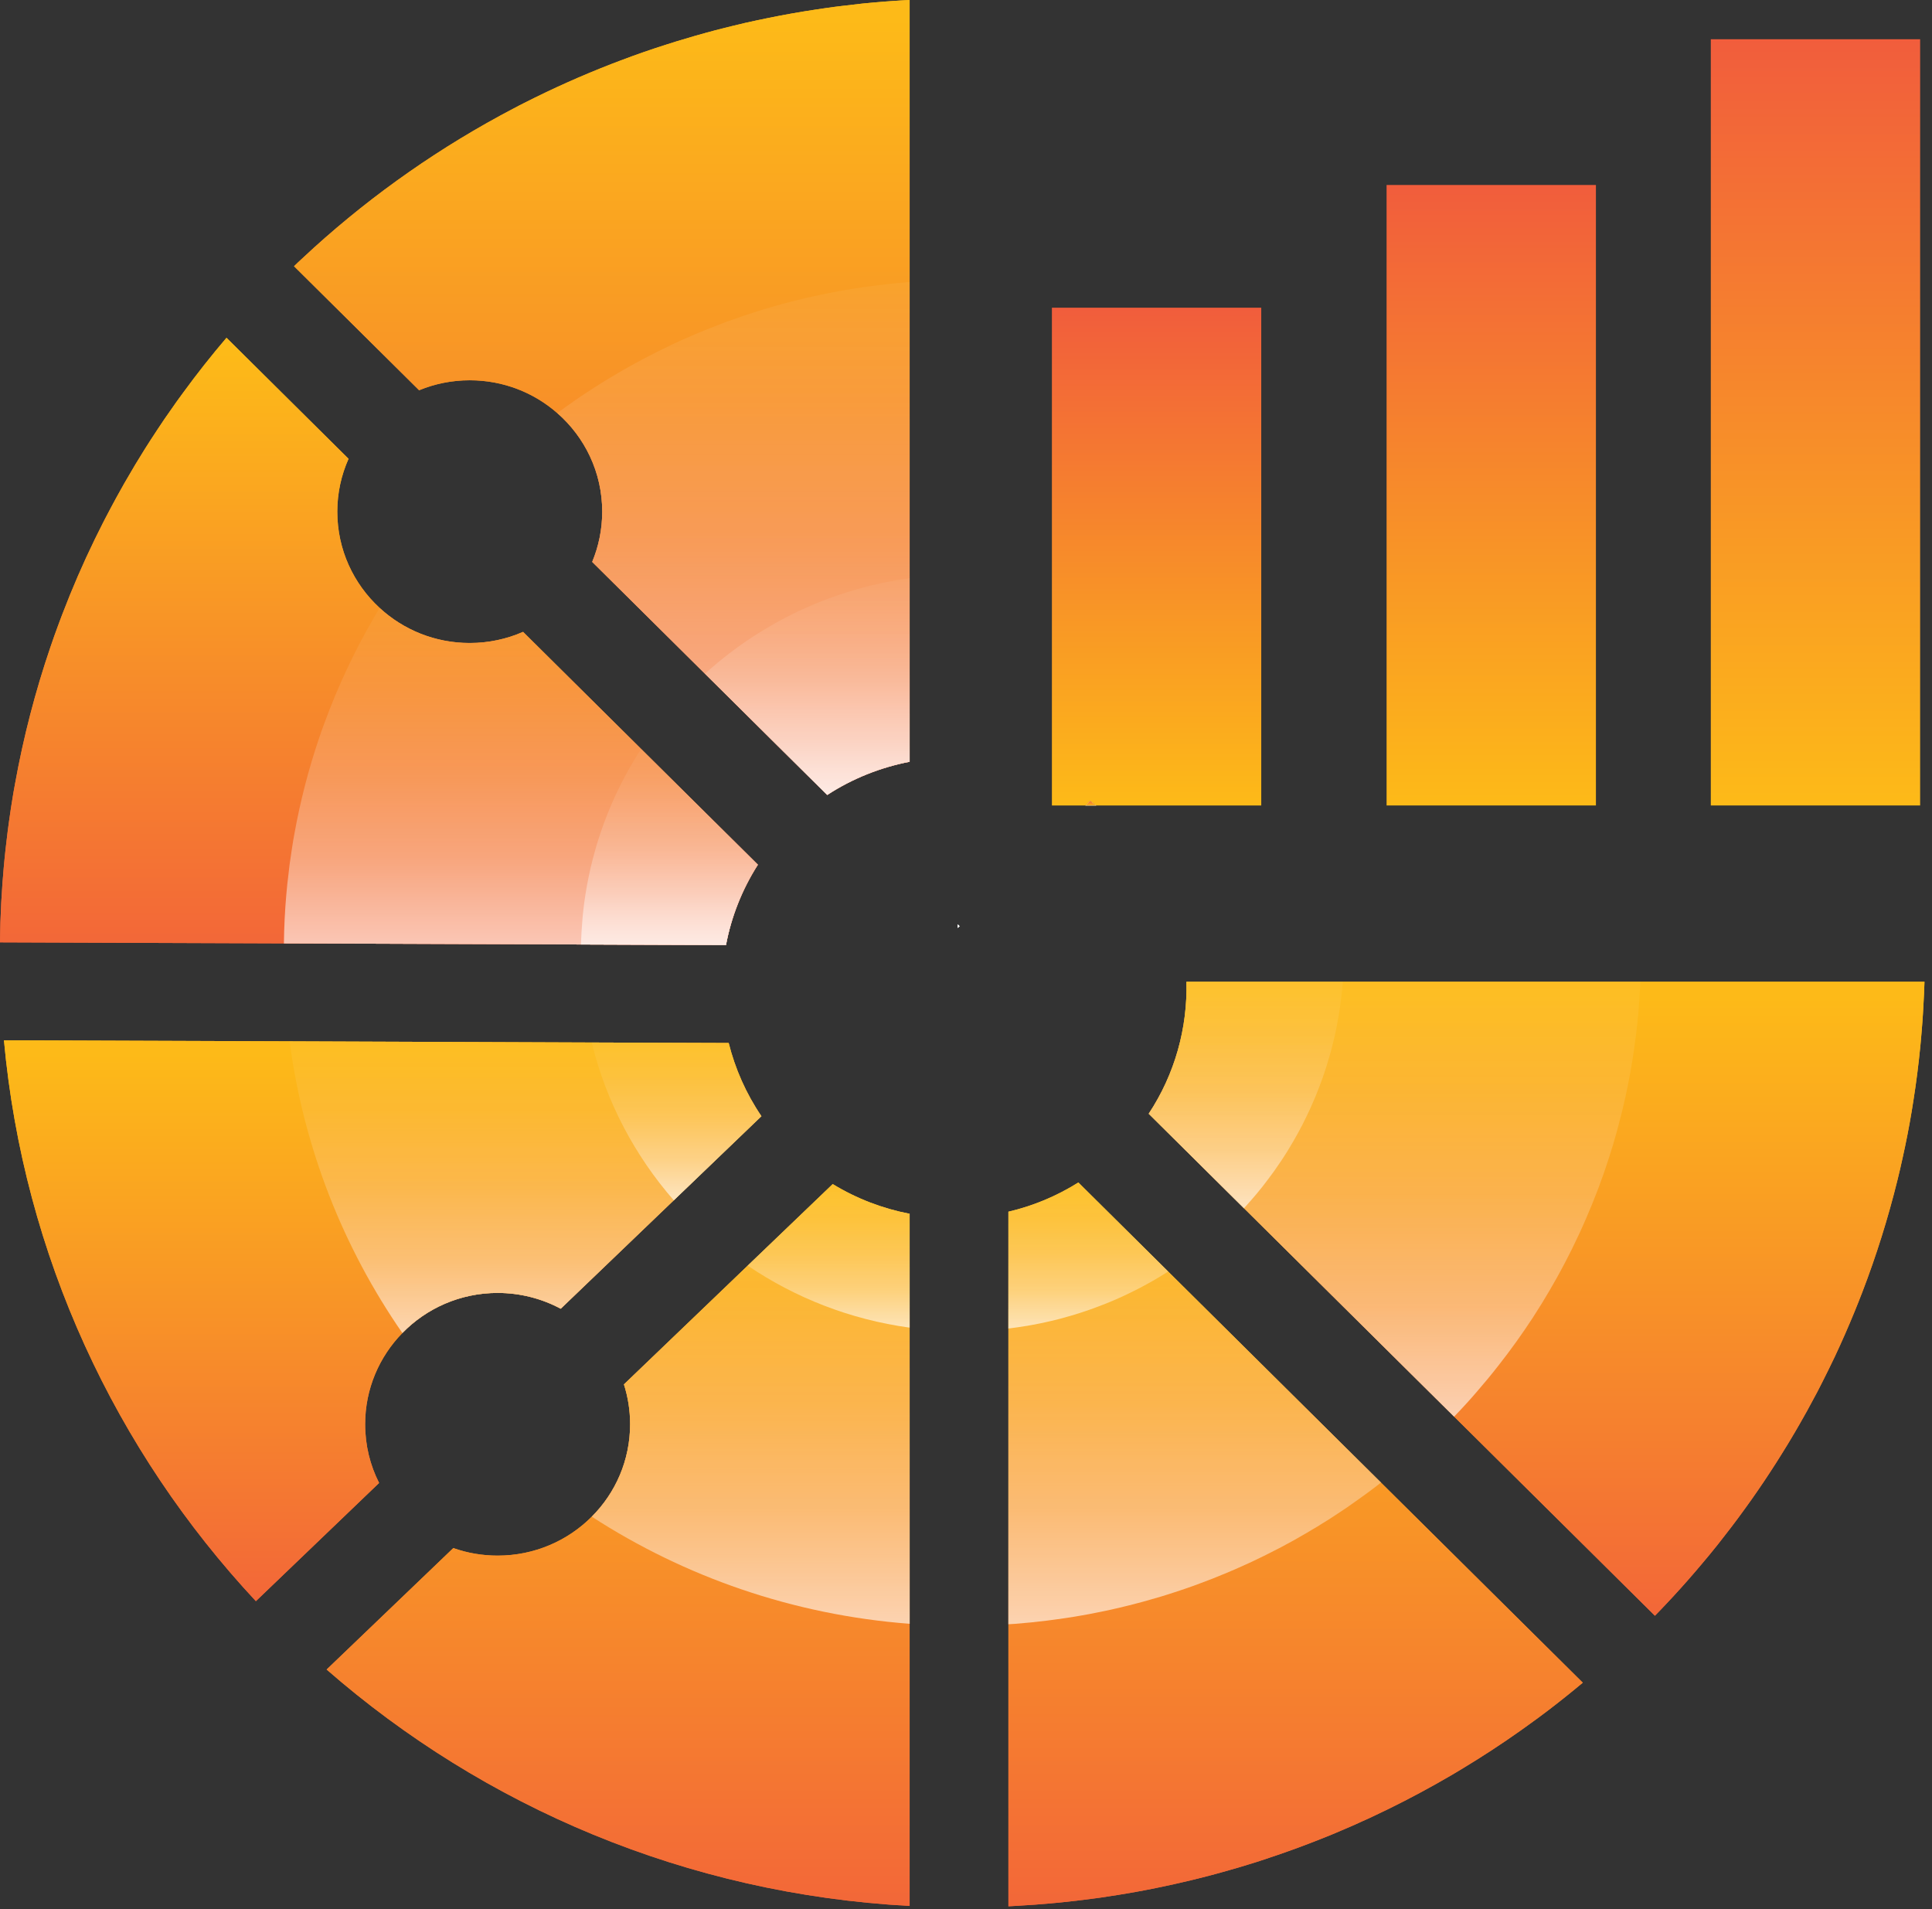 <svg width="84" height="83" viewBox="0 0 84 83" fill="none" xmlns="http://www.w3.org/2000/svg">
<rect x="0" y="0" width="84" height="83" fill="#333333" stroke="none"/>
<g clip-path="url(#clip0_154_24)">
<path d="M39.549 0V33.117C38.293 33.359 37.075 33.838 35.966 34.559L30.652 29.29L25.748 24.428C26.027 23.755 26.183 23.017 26.183 22.243C26.183 20.535 25.426 19.002 24.229 17.958C23.214 17.07 21.883 16.532 20.423 16.532C19.645 16.532 18.901 16.686 18.222 16.966L12.784 11.574C12.846 11.513 12.908 11.451 12.972 11.393C13.19 11.188 13.412 10.983 13.635 10.781C16.255 8.41 19.18 6.363 22.345 4.708C22.492 4.628 22.643 4.551 22.793 4.476C24.03 3.848 25.302 3.279 26.607 2.773C26.73 2.725 26.854 2.677 26.977 2.632C27.635 2.382 28.3 2.15 28.974 1.937C29.116 1.89 29.259 1.844 29.401 1.802C29.677 1.717 29.957 1.634 30.236 1.554C30.399 1.506 30.566 1.461 30.73 1.416C30.947 1.355 31.167 1.299 31.387 1.243C31.554 1.2 31.72 1.158 31.889 1.118C32.225 1.035 32.56 0.958 32.901 0.886C33.07 0.849 33.242 0.814 33.411 0.78C34.093 0.641 34.78 0.519 35.472 0.415C35.639 0.389 35.805 0.365 35.974 0.341C36.186 0.311 36.401 0.282 36.616 0.258C36.911 0.221 37.209 0.186 37.507 0.154C37.824 0.122 38.143 0.096 38.462 0.069C38.572 0.061 38.682 0.053 38.792 0.045C38.913 0.037 39.034 0.029 39.157 0.021C39.289 0.013 39.418 0.005 39.549 0Z" fill="url(#paint0_linear_154_24)"/>
<path d="M32.952 37.593C32.259 38.676 31.795 39.863 31.564 41.085L25.259 41.061L12.344 41.013L0 40.968C0.005 40.385 0.024 39.807 0.054 39.233C0.07 38.937 0.089 38.642 0.11 38.349C0.118 38.264 0.123 38.179 0.132 38.096C0.15 37.859 0.169 37.623 0.193 37.388C0.223 37.088 0.255 36.784 0.293 36.486C0.322 36.236 0.352 35.989 0.387 35.744C0.446 35.318 0.51 34.892 0.582 34.472C0.604 34.341 0.628 34.213 0.652 34.083C1.02 32.039 1.538 30.049 2.196 28.122C2.3 27.813 2.41 27.504 2.523 27.201C2.55 27.126 2.577 27.052 2.606 26.977C2.641 26.882 2.679 26.783 2.716 26.687C3.138 25.583 3.607 24.5 4.123 23.441C4.233 23.217 4.343 22.996 4.455 22.775C4.493 22.695 4.533 22.618 4.576 22.538C4.651 22.392 4.729 22.243 4.81 22.094C4.888 21.945 4.968 21.799 5.049 21.649C5.279 21.229 5.518 20.808 5.765 20.396C5.848 20.252 5.934 20.109 6.023 19.968C6.109 19.826 6.195 19.686 6.283 19.544C6.46 19.262 6.643 18.98 6.828 18.701C6.919 18.562 7.011 18.424 7.105 18.286C7.118 18.267 7.131 18.248 7.142 18.23C7.317 17.974 7.496 17.719 7.676 17.466C7.773 17.333 7.87 17.197 7.969 17.064C8.565 16.247 9.193 15.454 9.848 14.685L15.154 19.946C14.84 20.649 14.665 21.426 14.665 22.243C14.665 23.898 15.374 25.386 16.507 26.429C17.535 27.377 18.912 27.954 20.423 27.954C21.247 27.954 22.033 27.781 22.742 27.47L27.874 32.558L32.952 37.593Z" fill="url(#paint1_linear_154_24)"/>
<path d="M16.483 64.47L11.125 69.609C5.033 63.08 1.028 54.602 0.172 45.226L12.591 45.271L25.727 45.322L31.682 45.343C31.962 46.461 32.434 47.538 33.105 48.526L29.294 52.182L24.379 56.896C23.563 56.459 22.629 56.209 21.636 56.209C20.009 56.209 18.541 56.877 17.495 57.952C16.491 58.979 15.876 60.379 15.876 61.917C15.876 62.836 16.093 63.703 16.483 64.47Z" fill="url(#paint2_linear_154_24)"/>
<path d="M36.205 51.477C37.249 52.113 38.382 52.544 39.549 52.768V82.859C29.854 82.34 21.037 78.548 14.201 72.581L19.709 67.301C20.313 67.514 20.96 67.629 21.636 67.629C23.238 67.629 24.685 66.982 25.729 65.936C26.76 64.906 27.396 63.485 27.396 61.917C27.396 61.313 27.302 60.73 27.127 60.185L32.509 55.022L36.205 51.477Z" fill="url(#paint3_linear_154_24)"/>
<path d="M60.042 64.454L68.816 73.153C68.314 73.574 67.804 73.981 67.283 74.378C67.023 74.575 66.763 74.769 66.497 74.958C66.365 75.056 66.231 75.149 66.097 75.245C65.694 75.53 65.286 75.809 64.873 76.078C64.46 76.35 64.041 76.61 63.62 76.866C63.493 76.943 63.37 77.017 63.244 77.092C63.198 77.119 63.153 77.145 63.11 77.172C62.873 77.308 62.637 77.443 62.398 77.579C61.513 78.074 60.608 78.54 59.685 78.971C59.535 79.043 59.384 79.112 59.231 79.178C59.113 79.234 58.995 79.288 58.874 79.341C58.689 79.421 58.504 79.503 58.319 79.58C58.193 79.636 58.064 79.689 57.935 79.743C57.755 79.817 57.575 79.889 57.393 79.961C57.24 80.022 57.084 80.083 56.928 80.142C56.614 80.264 56.3 80.379 55.986 80.49C55.828 80.546 55.67 80.602 55.511 80.656C55.264 80.741 55.015 80.823 54.765 80.906C54.607 80.956 54.448 81.007 54.287 81.055C54.035 81.135 53.78 81.209 53.525 81.281C53.386 81.323 53.243 81.363 53.101 81.401C52.948 81.443 52.795 81.486 52.642 81.526C52.529 81.555 52.416 81.584 52.301 81.614C52.135 81.656 51.968 81.699 51.799 81.739C51.295 81.861 50.787 81.973 50.277 82.077C50.108 82.111 49.937 82.146 49.765 82.178C49.502 82.228 49.239 82.276 48.976 82.319C48.855 82.34 48.734 82.361 48.613 82.38C48.482 82.401 48.347 82.423 48.216 82.441C48.101 82.46 47.983 82.476 47.864 82.495C47.773 82.508 47.682 82.521 47.591 82.532C47.422 82.556 47.25 82.577 47.078 82.598C46.866 82.625 46.651 82.649 46.437 82.673C46.157 82.705 45.876 82.731 45.594 82.755C45.572 82.755 45.548 82.761 45.527 82.761C45.352 82.777 45.18 82.79 45.006 82.803C44.95 82.808 44.896 82.811 44.84 82.814C44.633 82.83 44.423 82.843 44.212 82.854C44.088 82.862 43.965 82.867 43.844 82.875V52.678C44.907 52.43 45.935 52.004 46.885 51.408L50.79 55.28L60.042 64.454Z" fill="url(#paint4_linear_154_24)"/>
<path d="M83.672 42.682V42.708C83.666 42.873 83.661 43.038 83.653 43.203C83.645 43.379 83.637 43.552 83.626 43.725C83.621 43.847 83.613 43.97 83.605 44.092C83.599 44.201 83.591 44.31 83.583 44.419C83.575 44.534 83.567 44.648 83.556 44.763C83.548 44.891 83.538 45.018 83.524 45.146C83.513 45.26 83.503 45.377 83.492 45.492C83.414 46.277 83.317 47.057 83.194 47.829C83.17 47.996 83.14 48.164 83.114 48.331C83.001 49.005 82.872 49.67 82.724 50.33C82.655 50.655 82.579 50.977 82.499 51.299C82.088 52.965 81.578 54.591 80.972 56.169C80.862 56.456 80.749 56.739 80.633 57.023C80.365 57.678 80.081 58.325 79.783 58.961C79.603 59.339 79.42 59.711 79.233 60.081C79.192 60.161 79.152 60.241 79.112 60.318C79.037 60.467 78.959 60.616 78.878 60.762C78.674 61.151 78.462 61.532 78.245 61.909C78.172 62.035 78.1 62.16 78.027 62.285C77.933 62.444 77.839 62.604 77.743 62.761C77.66 62.899 77.574 63.04 77.485 63.179C77.313 63.458 77.136 63.735 76.956 64.009C76.868 64.145 76.777 64.283 76.685 64.419C76.5 64.693 76.315 64.962 76.127 65.228C76.033 65.361 75.936 65.494 75.84 65.627C75.74 65.766 75.641 65.901 75.542 66.034C75.445 66.162 75.351 66.29 75.255 66.415C75.155 66.545 75.056 66.676 74.954 66.803C74.863 66.923 74.769 67.04 74.678 67.157C74.554 67.309 74.433 67.461 74.313 67.607C74.216 67.722 74.122 67.836 74.028 67.948C73.607 68.451 73.175 68.943 72.732 69.422C72.622 69.542 72.509 69.662 72.396 69.781C72.249 69.936 72.104 70.09 71.953 70.242L63.222 61.585L54.086 52.526L49.944 48.419C51.088 46.687 51.635 44.678 51.584 42.682H83.672Z" fill="url(#paint5_linear_154_24)"/>
<path d="M39.549 12.263V33.117C38.293 33.359 37.074 33.838 35.966 34.559L30.651 29.29L25.748 24.428C26.027 23.755 26.183 23.017 26.183 22.243C26.183 20.534 25.426 19.002 24.229 17.958C24.752 17.57 25.289 17.2 25.839 16.849C26.038 16.721 26.236 16.596 26.44 16.473C26.642 16.351 26.843 16.231 27.047 16.114C27.253 15.994 27.457 15.88 27.667 15.768C27.873 15.654 28.083 15.544 28.295 15.435C28.504 15.326 28.716 15.223 28.931 15.119C29.143 15.015 29.358 14.914 29.575 14.815C29.744 14.738 29.916 14.664 30.088 14.589C30.149 14.562 30.211 14.536 30.273 14.509C30.477 14.424 30.684 14.339 30.89 14.257C31.113 14.169 31.336 14.084 31.559 14.001C32.01 13.836 32.463 13.679 32.922 13.535C33.15 13.463 33.381 13.394 33.615 13.328C33.845 13.261 34.079 13.197 34.312 13.136C34.549 13.075 34.782 13.016 35.018 12.96C35.255 12.905 35.493 12.854 35.732 12.803C35.971 12.753 36.21 12.708 36.452 12.662C36.691 12.617 36.932 12.577 37.176 12.54C37.418 12.5 37.662 12.465 37.906 12.434C38.151 12.402 38.398 12.372 38.644 12.346C38.856 12.322 39.071 12.3 39.286 12.284C39.331 12.279 39.377 12.277 39.423 12.271C39.466 12.268 39.506 12.266 39.549 12.263Z" fill="url(#paint6_linear_154_24)"/>
<path d="M32.952 37.593C32.259 38.676 31.795 39.863 31.564 41.085L25.259 41.061L12.344 41.013C12.352 40.303 12.387 39.595 12.448 38.897C12.462 38.743 12.475 38.591 12.491 38.437C12.499 38.344 12.51 38.253 12.524 38.163C12.564 37.772 12.615 37.38 12.677 36.995C12.682 36.947 12.69 36.901 12.698 36.856C12.728 36.654 12.762 36.452 12.8 36.249C13.058 34.82 13.417 33.431 13.876 32.082C13.951 31.856 14.032 31.632 14.115 31.409C14.69 29.846 15.393 28.345 16.217 26.919C16.313 26.754 16.407 26.591 16.507 26.429C17.535 27.377 18.912 27.954 20.423 27.954C21.247 27.954 22.033 27.781 22.742 27.47L27.873 32.558L32.952 37.593Z" fill="url(#paint7_linear_154_24)"/>
<path d="M24.379 56.895C23.563 56.459 22.629 56.209 21.636 56.209C20.009 56.209 18.541 56.877 17.494 57.952C14.931 54.25 13.208 49.934 12.591 45.271L25.727 45.322L31.682 45.343C31.961 46.461 32.434 47.538 33.105 48.526L29.294 52.182L24.379 56.895Z" fill="url(#paint8_linear_154_24)"/>
<path d="M36.205 51.477C37.249 52.113 38.382 52.544 39.55 52.768V70.593C34.477 70.207 29.761 68.547 25.73 65.936C26.76 64.906 27.396 63.485 27.396 61.917C27.396 61.313 27.302 60.73 27.128 60.185L32.509 55.022L36.205 51.477Z" fill="url(#paint9_linear_154_24)"/>
<path d="M50.79 55.28L60.042 64.454C59.94 64.534 59.838 64.611 59.736 64.691C59.704 64.714 59.669 64.741 59.637 64.765C59.478 64.885 59.32 65.002 59.159 65.114C59.132 65.135 59.105 65.153 59.078 65.172C58.974 65.249 58.866 65.324 58.759 65.398C58.641 65.484 58.52 65.566 58.399 65.646L57.916 65.965C57.776 66.056 57.637 66.144 57.495 66.229C57.425 66.274 57.352 66.319 57.283 66.362C57.186 66.42 57.087 66.481 56.987 66.537C56.88 66.604 56.77 66.668 56.66 66.729C56.536 66.801 56.413 66.873 56.29 66.942C56.236 66.971 56.182 67.001 56.129 67.03C55.992 67.107 55.852 67.181 55.712 67.256C55.613 67.306 55.514 67.36 55.415 67.408C55.323 67.458 55.232 67.504 55.138 67.549C55.012 67.615 54.883 67.676 54.754 67.738C54.682 67.775 54.609 67.809 54.54 67.841C54.4 67.908 54.261 67.975 54.118 68.036C54.03 68.078 53.938 68.118 53.847 68.158C53.734 68.209 53.622 68.259 53.506 68.305C53.396 68.355 53.286 68.4 53.176 68.443C53.087 68.483 52.999 68.517 52.91 68.552C52.782 68.605 52.65 68.659 52.519 68.706C52.406 68.752 52.293 68.794 52.18 68.834C52.062 68.879 51.944 68.922 51.826 68.965C51.77 68.983 51.713 69.004 51.66 69.023C51.466 69.092 51.27 69.156 51.075 69.22C50.892 69.281 50.707 69.34 50.522 69.396C50.363 69.444 50.205 69.491 50.044 69.534C49.985 69.553 49.926 69.571 49.867 69.585C49.727 69.624 49.59 69.664 49.448 69.699C49.33 69.731 49.209 69.763 49.088 69.792C49.021 69.808 48.957 69.827 48.89 69.84C48.729 69.88 48.568 69.92 48.404 69.954C48.299 69.978 48.195 70.002 48.09 70.024C47.964 70.05 47.838 70.077 47.711 70.101C47.491 70.146 47.271 70.189 47.051 70.226C46.812 70.269 46.576 70.308 46.337 70.343C46.184 70.367 46.034 70.388 45.881 70.407C45.758 70.425 45.631 70.442 45.505 70.457C45.046 70.513 44.582 70.561 44.115 70.596C44.024 70.601 43.935 70.609 43.844 70.612V52.678C44.907 52.43 45.935 52.004 46.885 51.408L50.79 55.28Z" fill="url(#paint10_linear_154_24)"/>
<path d="M71.32 42.682C71.304 43.147 71.272 43.61 71.229 44.071C71.223 44.111 71.221 44.148 71.218 44.188C71.199 44.39 71.178 44.59 71.153 44.789C71.153 44.819 71.148 44.851 71.145 44.88C71.116 45.109 71.086 45.335 71.054 45.564C71.022 45.798 70.984 46.035 70.944 46.269C70.907 46.503 70.864 46.737 70.818 46.972C70.772 47.203 70.727 47.432 70.676 47.661C70.676 47.666 70.676 47.669 70.676 47.672C70.622 47.9 70.571 48.129 70.515 48.355C70.458 48.584 70.399 48.813 70.338 49.039C70.281 49.255 70.219 49.471 70.155 49.684C70.147 49.71 70.139 49.737 70.134 49.763C70.069 49.971 70.005 50.178 69.938 50.386C69.865 50.607 69.793 50.828 69.715 51.049C69.637 51.267 69.559 51.483 69.479 51.698C69.479 51.703 69.473 51.709 69.473 51.711C69.39 51.927 69.307 52.14 69.221 52.353C69.146 52.539 69.068 52.725 68.987 52.909C68.945 53.01 68.902 53.111 68.856 53.21C68.802 53.329 68.749 53.449 68.695 53.569C68.657 53.646 68.623 53.723 68.585 53.8C68.518 53.944 68.451 54.085 68.381 54.226C68.37 54.25 68.359 54.272 68.349 54.293C68.252 54.487 68.156 54.679 68.056 54.868C67.935 55.099 67.812 55.328 67.686 55.554C67.589 55.73 67.49 55.903 67.388 56.076C67.272 56.276 67.154 56.472 67.034 56.667C66.905 56.877 66.773 57.082 66.642 57.287C66.18 57.997 65.686 58.687 65.16 59.352C64.846 59.756 64.519 60.15 64.183 60.536C64.033 60.709 63.883 60.88 63.73 61.047C63.574 61.218 63.416 61.385 63.257 61.55C63.246 61.561 63.236 61.574 63.222 61.585L54.086 52.526L49.944 48.419C51.088 46.687 51.635 44.678 51.584 42.682H71.32Z" fill="url(#paint11_linear_154_24)"/>
<path d="M39.549 25.136V33.117C38.293 33.359 37.074 33.838 35.966 34.559L30.651 29.29C30.716 29.232 30.78 29.173 30.847 29.114C30.968 29.008 31.089 28.904 31.212 28.803C31.288 28.739 31.365 28.678 31.441 28.617C32.082 28.103 32.764 27.637 33.48 27.222C33.593 27.156 33.709 27.089 33.824 27.028C33.931 26.967 34.041 26.911 34.149 26.852C34.165 26.844 34.178 26.839 34.194 26.828C34.294 26.78 34.393 26.73 34.492 26.679C34.629 26.613 34.766 26.546 34.906 26.485C35.002 26.44 35.099 26.397 35.198 26.355C35.461 26.238 35.73 26.131 36.001 26.03C36.127 25.982 36.253 25.937 36.382 25.894C36.508 25.849 36.634 25.806 36.763 25.767C36.865 25.735 36.967 25.703 37.069 25.673C37.16 25.644 37.251 25.617 37.345 25.593C37.445 25.564 37.544 25.538 37.643 25.511C37.74 25.487 37.839 25.463 37.936 25.439C38.067 25.407 38.199 25.378 38.333 25.349H38.338C38.47 25.319 38.602 25.293 38.733 25.269H38.744C38.873 25.242 39.001 25.221 39.13 25.2C39.136 25.197 39.141 25.197 39.149 25.197C39.275 25.176 39.401 25.157 39.527 25.139C39.535 25.139 39.541 25.136 39.549 25.136Z" fill="url(#paint12_linear_154_24)"/>
<path d="M32.952 37.593C32.26 38.676 31.795 39.863 31.564 41.085L25.26 41.061C25.27 40.712 25.289 40.366 25.319 40.023C25.324 39.93 25.332 39.839 25.343 39.746C25.37 39.472 25.405 39.198 25.448 38.924C25.488 38.658 25.536 38.397 25.59 38.136C25.646 37.859 25.708 37.588 25.78 37.316C25.813 37.186 25.85 37.056 25.888 36.925C25.928 36.776 25.974 36.624 26.022 36.478C26.057 36.369 26.092 36.26 26.129 36.154C26.384 35.406 26.69 34.684 27.047 33.99C27.106 33.87 27.168 33.756 27.233 33.639C27.294 33.522 27.359 33.407 27.426 33.293C27.49 33.178 27.557 33.066 27.627 32.955C27.678 32.867 27.732 32.782 27.785 32.697C27.815 32.649 27.845 32.603 27.874 32.558L32.952 37.593Z" fill="url(#paint13_linear_154_24)"/>
<path d="M33.105 48.526L29.294 52.182C27.6 50.24 26.355 47.9 25.727 45.322L31.682 45.343C31.962 46.461 32.434 47.538 33.105 48.526Z" fill="url(#paint14_linear_154_24)"/>
<path d="M36.205 51.477C37.249 52.113 38.381 52.544 39.549 52.768V57.718C36.962 57.364 34.57 56.419 32.509 55.022L36.205 51.477Z" fill="url(#paint15_linear_154_24)"/>
<path d="M46.885 51.408L50.79 55.28C50.79 55.28 50.787 55.283 50.785 55.283C50.479 55.477 50.167 55.663 49.848 55.836C49.698 55.919 49.547 55.999 49.394 56.076C49.276 56.137 49.155 56.196 49.035 56.252C48.914 56.31 48.793 56.366 48.67 56.422C48.549 56.478 48.425 56.531 48.299 56.582C48.178 56.635 48.052 56.685 47.929 56.731C47.54 56.885 47.142 57.023 46.74 57.146C46.622 57.183 46.504 57.218 46.386 57.249C46.16 57.316 45.932 57.375 45.698 57.428C45.634 57.444 45.567 57.46 45.5 57.473C45.398 57.497 45.293 57.518 45.188 57.54C45.052 57.569 44.917 57.593 44.781 57.617C44.7 57.633 44.619 57.646 44.536 57.657C44.448 57.673 44.359 57.686 44.27 57.699C44.169 57.715 44.064 57.729 43.956 57.742C43.919 57.747 43.881 57.752 43.844 57.755V52.678C44.907 52.43 45.935 52.004 46.885 51.408Z" fill="url(#paint16_linear_154_24)"/>
<path d="M58.383 42.682C58.364 42.948 58.337 43.211 58.302 43.472C58.286 43.602 58.27 43.733 58.249 43.863C58.235 43.964 58.219 44.066 58.2 44.167C58.152 44.465 58.093 44.757 58.029 45.047C58.013 45.117 57.996 45.186 57.978 45.258C57.956 45.351 57.932 45.444 57.908 45.54C57.876 45.67 57.838 45.801 57.8 45.931C57.768 46.048 57.733 46.163 57.696 46.28C57.688 46.309 57.68 46.336 57.669 46.365C57.642 46.458 57.61 46.554 57.578 46.647C57.551 46.729 57.521 46.812 57.492 46.895C57.454 47.001 57.417 47.105 57.376 47.209C57.342 47.302 57.307 47.392 57.269 47.483C57.226 47.594 57.181 47.706 57.132 47.815C57.076 47.948 57.019 48.081 56.958 48.212C56.904 48.329 56.85 48.443 56.794 48.558C56.746 48.661 56.695 48.763 56.644 48.861C56.617 48.914 56.59 48.97 56.558 49.023C56.51 49.122 56.456 49.218 56.402 49.314C56.348 49.415 56.292 49.516 56.233 49.614C56.166 49.729 56.099 49.843 56.029 49.955C56.026 49.96 56.024 49.966 56.021 49.971C55.822 50.296 55.61 50.612 55.393 50.918C55.388 50.929 55.38 50.937 55.371 50.948C55.294 51.057 55.216 51.163 55.135 51.267C54.969 51.49 54.797 51.709 54.617 51.922C54.539 52.012 54.464 52.103 54.386 52.19C54.3 52.291 54.212 52.39 54.123 52.486C54.11 52.499 54.099 52.512 54.086 52.526L49.944 48.419C51.088 46.687 51.635 44.678 51.584 42.682H58.383Z" fill="url(#paint17_linear_154_24)"/>
<path d="M39.549 0V33.117C38.293 33.359 37.075 33.838 35.966 34.559L30.652 29.29L25.748 24.428C26.027 23.755 26.183 23.017 26.183 22.243C26.183 20.535 25.426 19.002 24.229 17.958C23.214 17.07 21.883 16.532 20.423 16.532C19.645 16.532 18.901 16.686 18.222 16.966L12.784 11.574C12.846 11.513 12.908 11.451 12.972 11.393C13.19 11.188 13.412 10.983 13.635 10.781C16.255 8.41 19.18 6.363 22.345 4.708C22.492 4.628 22.643 4.551 22.793 4.476C24.03 3.848 25.302 3.279 26.607 2.773C26.73 2.725 26.854 2.677 26.977 2.632C27.635 2.382 28.3 2.15 28.974 1.937C29.116 1.89 29.259 1.844 29.401 1.802C29.677 1.717 29.957 1.634 30.236 1.554C30.399 1.506 30.566 1.461 30.73 1.416C30.947 1.355 31.167 1.299 31.387 1.243C31.554 1.2 31.72 1.158 31.889 1.118C32.225 1.035 32.56 0.958 32.901 0.886C33.07 0.849 33.242 0.814 33.411 0.78C34.093 0.641 34.78 0.519 35.472 0.415C35.639 0.389 35.805 0.365 35.974 0.341C36.186 0.311 36.401 0.282 36.616 0.258C36.911 0.221 37.209 0.186 37.507 0.154C37.824 0.122 38.143 0.096 38.462 0.069C38.572 0.061 38.682 0.053 38.792 0.045C38.913 0.037 39.034 0.029 39.157 0.021C39.289 0.013 39.418 0.005 39.549 0Z" fill="url(#paint18_linear_154_24)"/>
<path d="M32.952 37.593C32.259 38.676 31.795 39.863 31.564 41.085L25.259 41.061L12.344 41.013L0 40.968C0.005 40.385 0.024 39.807 0.054 39.233C0.07 38.937 0.089 38.642 0.11 38.349C0.118 38.264 0.123 38.179 0.132 38.096C0.15 37.859 0.169 37.623 0.193 37.388C0.223 37.088 0.255 36.784 0.293 36.486C0.322 36.236 0.352 35.989 0.387 35.744C0.446 35.318 0.51 34.892 0.582 34.472C0.604 34.341 0.628 34.213 0.652 34.083C1.02 32.039 1.538 30.049 2.196 28.122C2.3 27.813 2.41 27.504 2.523 27.201C2.55 27.126 2.577 27.052 2.606 26.977C2.641 26.882 2.679 26.783 2.716 26.687C3.138 25.583 3.607 24.5 4.123 23.441C4.233 23.217 4.343 22.996 4.455 22.775C4.493 22.695 4.533 22.618 4.576 22.538C4.651 22.392 4.729 22.243 4.81 22.094C4.888 21.945 4.968 21.799 5.049 21.649C5.279 21.229 5.518 20.808 5.765 20.396C5.848 20.252 5.934 20.109 6.023 19.968C6.109 19.826 6.195 19.686 6.283 19.544C6.46 19.262 6.643 18.98 6.828 18.701C6.919 18.562 7.011 18.424 7.105 18.286C7.118 18.267 7.131 18.248 7.142 18.23C7.317 17.974 7.496 17.719 7.676 17.466C7.773 17.333 7.87 17.197 7.969 17.064C8.565 16.247 9.193 15.454 9.848 14.685L15.154 19.946C14.84 20.649 14.665 21.426 14.665 22.243C14.665 23.898 15.374 25.386 16.507 26.429C17.535 27.377 18.912 27.954 20.423 27.954C21.247 27.954 22.033 27.781 22.742 27.47L27.874 32.558L32.952 37.593Z" fill="url(#paint19_linear_154_24)"/>
<path d="M16.483 64.47L11.125 69.609C5.033 63.08 1.028 54.602 0.172 45.226L12.591 45.271L25.727 45.322L31.682 45.343C31.962 46.461 32.434 47.538 33.105 48.526L29.294 52.182L24.379 56.896C23.563 56.459 22.629 56.209 21.636 56.209C20.009 56.209 18.541 56.877 17.495 57.952C16.491 58.979 15.876 60.379 15.876 61.917C15.876 62.836 16.093 63.703 16.483 64.47Z" fill="url(#paint20_linear_154_24)"/>
<path d="M36.205 51.477C37.249 52.113 38.382 52.544 39.549 52.768V82.859C29.854 82.34 21.037 78.548 14.201 72.581L19.709 67.301C20.313 67.514 20.96 67.629 21.636 67.629C23.238 67.629 24.685 66.982 25.729 65.936C26.76 64.906 27.396 63.485 27.396 61.917C27.396 61.313 27.302 60.73 27.127 60.185L32.509 55.022L36.205 51.477Z" fill="url(#paint21_linear_154_24)"/>
<path d="M60.042 64.454L68.816 73.153C68.314 73.574 67.804 73.981 67.283 74.378C67.023 74.575 66.763 74.769 66.497 74.958C66.365 75.056 66.231 75.149 66.097 75.245C65.694 75.53 65.286 75.807 64.873 76.078C64.46 76.35 64.041 76.61 63.62 76.866C63.493 76.943 63.37 77.017 63.244 77.092C63.198 77.119 63.153 77.145 63.11 77.172C62.873 77.308 62.637 77.443 62.398 77.579C61.513 78.074 60.608 78.54 59.685 78.971C59.535 79.043 59.384 79.112 59.231 79.178C59.113 79.234 58.995 79.288 58.874 79.341C58.689 79.421 58.504 79.503 58.319 79.58C58.193 79.636 58.064 79.689 57.935 79.743C57.755 79.817 57.575 79.889 57.393 79.961C57.24 80.022 57.084 80.083 56.928 80.142C56.614 80.264 56.3 80.379 55.986 80.49C55.828 80.546 55.67 80.602 55.511 80.656C55.264 80.741 55.015 80.823 54.765 80.906C54.607 80.956 54.448 81.007 54.287 81.055C54.035 81.135 53.78 81.209 53.525 81.281C53.386 81.323 53.243 81.363 53.101 81.401C52.948 81.443 52.795 81.486 52.642 81.526C52.529 81.555 52.416 81.584 52.301 81.614C52.135 81.656 51.968 81.699 51.799 81.739C51.295 81.861 50.787 81.973 50.277 82.077C50.108 82.111 49.937 82.146 49.765 82.178C49.502 82.228 49.239 82.276 48.976 82.319C48.855 82.34 48.734 82.361 48.613 82.38C48.482 82.401 48.347 82.423 48.216 82.441C48.101 82.46 47.983 82.476 47.864 82.495C47.773 82.508 47.682 82.521 47.591 82.532C47.422 82.556 47.25 82.577 47.078 82.598C46.866 82.625 46.651 82.649 46.437 82.673C46.157 82.705 45.876 82.731 45.594 82.755C45.572 82.755 45.548 82.761 45.527 82.761C45.352 82.777 45.18 82.79 45.006 82.803C44.95 82.808 44.896 82.811 44.84 82.814C44.633 82.83 44.423 82.843 44.212 82.854C44.088 82.862 43.965 82.867 43.844 82.875V52.678C44.907 52.43 45.935 52.004 46.885 51.408L50.79 55.28L60.042 64.454Z" fill="url(#paint22_linear_154_24)"/>
<path d="M83.672 42.682V42.708C83.666 42.873 83.661 43.038 83.653 43.203C83.645 43.379 83.637 43.552 83.626 43.725C83.621 43.847 83.613 43.97 83.605 44.092C83.599 44.201 83.591 44.31 83.583 44.419C83.575 44.534 83.567 44.648 83.556 44.763C83.548 44.891 83.538 45.018 83.524 45.146C83.513 45.26 83.503 45.377 83.492 45.492C83.414 46.277 83.317 47.057 83.194 47.829C83.17 47.996 83.14 48.164 83.114 48.331C83.001 49.005 82.872 49.67 82.724 50.33C82.655 50.655 82.577 50.977 82.499 51.299C82.088 52.965 81.578 54.591 80.972 56.169C80.862 56.456 80.749 56.739 80.633 57.023C80.365 57.678 80.081 58.325 79.783 58.961C79.603 59.339 79.42 59.711 79.233 60.081C79.192 60.161 79.152 60.241 79.112 60.318C79.037 60.467 78.959 60.616 78.878 60.762C78.674 61.151 78.462 61.532 78.245 61.909C78.172 62.035 78.1 62.16 78.027 62.285C77.933 62.444 77.839 62.604 77.743 62.761C77.66 62.899 77.574 63.04 77.485 63.179C77.313 63.458 77.136 63.735 76.956 64.009C76.868 64.145 76.777 64.283 76.685 64.419C76.5 64.693 76.315 64.962 76.127 65.228C76.033 65.361 75.936 65.494 75.84 65.627C75.74 65.766 75.641 65.901 75.542 66.034C75.445 66.162 75.351 66.29 75.255 66.415C75.155 66.545 75.056 66.676 74.954 66.803C74.863 66.923 74.769 67.04 74.678 67.157C74.554 67.309 74.433 67.461 74.313 67.607C74.216 67.722 74.122 67.836 74.028 67.948C73.607 68.451 73.175 68.943 72.732 69.422C72.622 69.542 72.509 69.662 72.396 69.781C72.249 69.936 72.104 70.09 71.953 70.242L63.222 61.585L54.086 52.526L49.944 48.419C51.088 46.687 51.635 44.678 51.584 42.682H83.672Z" fill="url(#paint23_linear_154_24)"/>
<path d="M39.549 12.263V33.117C38.293 33.359 37.074 33.838 35.966 34.559L30.651 29.29L25.748 24.428C26.027 23.755 26.183 23.017 26.183 22.243C26.183 20.534 25.426 19.002 24.229 17.958C24.752 17.57 25.289 17.2 25.839 16.849C26.038 16.721 26.236 16.596 26.44 16.473C26.642 16.351 26.843 16.231 27.047 16.114C27.253 15.994 27.457 15.88 27.667 15.768C27.873 15.654 28.083 15.544 28.295 15.435C28.504 15.326 28.716 15.223 28.931 15.119C29.143 15.015 29.358 14.914 29.575 14.815C29.744 14.738 29.916 14.664 30.088 14.589C30.149 14.562 30.211 14.536 30.273 14.509C30.477 14.424 30.684 14.339 30.89 14.257C31.113 14.169 31.336 14.084 31.559 14.001C32.01 13.836 32.463 13.679 32.922 13.535C33.15 13.463 33.381 13.394 33.615 13.328C33.845 13.261 34.079 13.197 34.312 13.136C34.549 13.075 34.782 13.016 35.018 12.96C35.255 12.905 35.493 12.854 35.732 12.803C35.971 12.753 36.21 12.708 36.452 12.662C36.691 12.617 36.932 12.577 37.176 12.54C37.418 12.5 37.662 12.465 37.906 12.434C38.151 12.402 38.398 12.372 38.644 12.346C38.856 12.322 39.071 12.3 39.286 12.284C39.331 12.279 39.377 12.277 39.423 12.271C39.466 12.268 39.506 12.266 39.549 12.263Z" fill="url(#paint24_linear_154_24)"/>
<path d="M32.952 37.593C32.259 38.676 31.795 39.863 31.564 41.085L25.259 41.061L12.344 41.013C12.352 40.303 12.387 39.595 12.448 38.897C12.462 38.743 12.475 38.591 12.491 38.437C12.499 38.344 12.51 38.253 12.524 38.163C12.564 37.772 12.615 37.38 12.677 36.995C12.682 36.947 12.69 36.901 12.698 36.856C12.728 36.654 12.762 36.452 12.8 36.249C13.058 34.82 13.417 33.431 13.876 32.082C13.951 31.856 14.032 31.632 14.115 31.409C14.69 29.846 15.393 28.345 16.217 26.919C16.313 26.754 16.407 26.591 16.507 26.429C17.535 27.377 18.912 27.954 20.423 27.954C21.247 27.954 22.033 27.781 22.742 27.47L27.873 32.558L32.952 37.593Z" fill="url(#paint25_linear_154_24)"/>
<path d="M24.379 56.895C23.563 56.459 22.629 56.209 21.636 56.209C20.009 56.209 18.541 56.877 17.494 57.952C14.931 54.25 13.208 49.934 12.591 45.271L25.727 45.322L31.682 45.343C31.961 46.461 32.434 47.538 33.105 48.526L29.294 52.182L24.379 56.895Z" fill="url(#paint26_linear_154_24)"/>
<path d="M36.205 51.477C37.249 52.113 38.382 52.544 39.55 52.768V70.593C34.477 70.207 29.761 68.547 25.73 65.936C26.76 64.906 27.396 63.485 27.396 61.917C27.396 61.313 27.302 60.73 27.128 60.185L32.509 55.022L36.205 51.477Z" fill="url(#paint27_linear_154_24)"/>
<path d="M50.79 55.28L60.042 64.454C59.94 64.534 59.838 64.611 59.736 64.691C59.704 64.714 59.669 64.741 59.637 64.765C59.478 64.885 59.32 65.002 59.159 65.114C59.132 65.135 59.105 65.153 59.078 65.172C58.974 65.249 58.866 65.324 58.759 65.398C58.641 65.484 58.52 65.566 58.399 65.646L57.916 65.965C57.776 66.056 57.637 66.144 57.495 66.229C57.425 66.274 57.352 66.319 57.283 66.362C57.186 66.42 57.087 66.481 56.987 66.537C56.88 66.604 56.77 66.668 56.66 66.729C56.536 66.801 56.413 66.873 56.29 66.942C56.236 66.971 56.182 67.001 56.129 67.03C55.992 67.107 55.852 67.181 55.712 67.256C55.613 67.306 55.514 67.36 55.415 67.408C55.323 67.458 55.232 67.504 55.138 67.549C55.012 67.615 54.883 67.676 54.754 67.738C54.682 67.775 54.609 67.809 54.54 67.841C54.4 67.908 54.261 67.975 54.118 68.036C54.03 68.078 53.938 68.118 53.847 68.158C53.734 68.209 53.622 68.259 53.506 68.305C53.396 68.355 53.286 68.4 53.176 68.443C53.087 68.483 52.999 68.517 52.91 68.552C52.782 68.605 52.65 68.659 52.519 68.706C52.406 68.752 52.293 68.794 52.18 68.834C52.062 68.879 51.944 68.922 51.826 68.965C51.77 68.983 51.713 69.004 51.66 69.023C51.466 69.092 51.27 69.156 51.075 69.22C50.892 69.281 50.707 69.34 50.522 69.396C50.363 69.444 50.205 69.491 50.044 69.534C49.985 69.553 49.926 69.571 49.867 69.585C49.727 69.624 49.59 69.664 49.448 69.699C49.33 69.731 49.209 69.763 49.088 69.792C49.021 69.808 48.957 69.827 48.89 69.84C48.729 69.88 48.568 69.92 48.404 69.954C48.299 69.978 48.195 70.002 48.09 70.024C47.964 70.05 47.838 70.077 47.711 70.101C47.491 70.146 47.271 70.189 47.051 70.226C46.812 70.269 46.576 70.308 46.337 70.343C46.184 70.367 46.034 70.388 45.881 70.407C45.758 70.425 45.631 70.442 45.505 70.457C45.046 70.513 44.582 70.561 44.115 70.596C44.024 70.601 43.935 70.609 43.844 70.612V52.678C44.907 52.43 45.935 52.004 46.885 51.408L50.79 55.28Z" fill="url(#paint28_linear_154_24)"/>
<path d="M71.32 42.682C71.301 43.147 71.269 43.61 71.229 44.071C71.223 44.111 71.221 44.148 71.218 44.188C71.199 44.39 71.178 44.59 71.153 44.789C71.153 44.819 71.148 44.851 71.145 44.88C71.116 45.109 71.086 45.335 71.054 45.564C71.022 45.798 70.984 46.035 70.944 46.269C70.907 46.503 70.864 46.737 70.818 46.972C70.772 47.203 70.727 47.432 70.676 47.661C70.676 47.666 70.676 47.669 70.676 47.672C70.622 47.9 70.571 48.129 70.515 48.355C70.458 48.584 70.399 48.813 70.338 49.039C70.281 49.255 70.219 49.471 70.155 49.684C70.147 49.71 70.139 49.737 70.134 49.763C70.069 49.971 70.005 50.178 69.938 50.386C69.865 50.607 69.793 50.828 69.715 51.049C69.637 51.267 69.559 51.483 69.479 51.698C69.479 51.703 69.473 51.709 69.473 51.711C69.39 51.927 69.307 52.14 69.221 52.353C69.146 52.539 69.068 52.725 68.987 52.909C68.945 53.01 68.902 53.111 68.856 53.21C68.802 53.329 68.749 53.449 68.695 53.569C68.657 53.646 68.623 53.723 68.585 53.8C68.518 53.944 68.451 54.085 68.381 54.226C68.37 54.25 68.359 54.272 68.349 54.293C68.252 54.487 68.156 54.679 68.056 54.868C67.935 55.099 67.812 55.328 67.686 55.554C67.589 55.73 67.49 55.903 67.388 56.076C67.272 56.276 67.154 56.472 67.034 56.667C66.905 56.877 66.773 57.082 66.642 57.287C66.177 57.997 65.683 58.687 65.16 59.352C64.846 59.756 64.519 60.15 64.183 60.536C64.033 60.709 63.883 60.88 63.73 61.047C63.574 61.218 63.416 61.385 63.257 61.55C63.246 61.561 63.236 61.574 63.222 61.585L54.086 52.526L49.944 48.419C51.088 46.687 51.635 44.678 51.584 42.682H71.32Z" fill="url(#paint29_linear_154_24)"/>
<path d="M39.549 25.136V33.117C38.293 33.359 37.074 33.838 35.966 34.559L30.651 29.29C30.716 29.232 30.78 29.173 30.847 29.114C30.968 29.008 31.089 28.904 31.212 28.803C31.288 28.739 31.365 28.678 31.441 28.617C32.082 28.103 32.764 27.637 33.48 27.222C33.593 27.156 33.709 27.089 33.824 27.028C33.931 26.967 34.041 26.911 34.149 26.852C34.165 26.844 34.178 26.839 34.194 26.828C34.294 26.78 34.393 26.73 34.492 26.679C34.629 26.613 34.766 26.546 34.906 26.485C35.002 26.44 35.099 26.397 35.198 26.355C35.461 26.238 35.73 26.131 36.001 26.03C36.127 25.982 36.253 25.937 36.382 25.894C36.508 25.849 36.634 25.806 36.763 25.767C36.865 25.735 36.967 25.703 37.069 25.673C37.16 25.644 37.251 25.617 37.345 25.593C37.445 25.564 37.544 25.538 37.643 25.511C37.74 25.487 37.839 25.463 37.936 25.439C38.067 25.407 38.199 25.378 38.333 25.349H38.338C38.47 25.319 38.602 25.293 38.733 25.269H38.744C38.873 25.242 39.001 25.221 39.13 25.2C39.136 25.197 39.141 25.197 39.149 25.197C39.275 25.176 39.401 25.157 39.527 25.139C39.535 25.139 39.541 25.136 39.549 25.136Z" fill="url(#paint30_linear_154_24)"/>
<path d="M32.952 37.593C32.26 38.676 31.795 39.863 31.564 41.085L25.26 41.061C25.27 40.712 25.289 40.366 25.319 40.023C25.324 39.93 25.332 39.839 25.343 39.746C25.37 39.472 25.405 39.198 25.448 38.924C25.488 38.658 25.536 38.397 25.59 38.136C25.646 37.859 25.708 37.588 25.78 37.316C25.813 37.186 25.85 37.056 25.888 36.925C25.928 36.776 25.974 36.624 26.022 36.478C26.057 36.369 26.092 36.26 26.129 36.154C26.384 35.406 26.69 34.684 27.047 33.99C27.106 33.87 27.168 33.756 27.233 33.639C27.294 33.522 27.359 33.407 27.426 33.293C27.49 33.178 27.557 33.066 27.627 32.955C27.678 32.867 27.732 32.782 27.785 32.697C27.815 32.649 27.845 32.603 27.874 32.558L32.952 37.593Z" fill="url(#paint31_linear_154_24)"/>
<path d="M33.105 48.526L29.294 52.182C27.6 50.24 26.355 47.9 25.727 45.322L31.682 45.343C31.962 46.461 32.434 47.538 33.105 48.526Z" fill="url(#paint32_linear_154_24)"/>
<path d="M36.205 51.477C37.249 52.113 38.381 52.544 39.549 52.768V57.718C36.962 57.364 34.57 56.419 32.509 55.022L36.205 51.477Z" fill="url(#paint33_linear_154_24)"/>
<path d="M46.885 51.408L50.79 55.28C50.79 55.28 50.787 55.283 50.785 55.283C50.479 55.477 50.167 55.663 49.848 55.836C49.698 55.919 49.547 55.999 49.394 56.076C49.276 56.137 49.155 56.196 49.035 56.252C48.914 56.31 48.793 56.366 48.67 56.422C48.549 56.478 48.425 56.531 48.299 56.582C48.178 56.635 48.052 56.685 47.929 56.731C47.54 56.885 47.142 57.023 46.74 57.146C46.622 57.183 46.504 57.218 46.386 57.249C46.16 57.316 45.932 57.375 45.698 57.428C45.634 57.444 45.567 57.46 45.5 57.473C45.398 57.497 45.293 57.518 45.188 57.54C45.052 57.569 44.917 57.593 44.781 57.617C44.7 57.633 44.619 57.646 44.536 57.657C44.448 57.673 44.359 57.686 44.27 57.699C44.169 57.715 44.064 57.729 43.956 57.742C43.919 57.747 43.881 57.752 43.844 57.755V52.678C44.907 52.43 45.935 52.004 46.885 51.408Z" fill="url(#paint34_linear_154_24)"/>
<path d="M58.383 42.682C58.364 42.948 58.337 43.211 58.302 43.472C58.286 43.602 58.27 43.733 58.249 43.863C58.235 43.964 58.219 44.066 58.2 44.167C58.152 44.465 58.093 44.757 58.029 45.047C58.013 45.117 57.996 45.186 57.978 45.258C57.956 45.351 57.932 45.444 57.908 45.54C57.876 45.67 57.838 45.801 57.8 45.931C57.768 46.048 57.733 46.163 57.696 46.28C57.688 46.309 57.68 46.336 57.669 46.365C57.642 46.458 57.61 46.554 57.578 46.647C57.551 46.729 57.521 46.812 57.492 46.895C57.454 47.001 57.417 47.105 57.376 47.209C57.342 47.302 57.307 47.392 57.269 47.483C57.226 47.594 57.181 47.706 57.132 47.815C57.076 47.948 57.019 48.081 56.958 48.212C56.904 48.329 56.85 48.443 56.794 48.558C56.746 48.661 56.695 48.763 56.644 48.861C56.617 48.914 56.59 48.97 56.558 49.023C56.51 49.122 56.456 49.218 56.402 49.314C56.348 49.415 56.292 49.516 56.233 49.614C56.166 49.729 56.099 49.843 56.029 49.955C56.026 49.96 56.024 49.966 56.021 49.971C55.822 50.296 55.61 50.612 55.393 50.918C55.388 50.929 55.38 50.937 55.371 50.948C55.294 51.057 55.216 51.163 55.135 51.267C54.969 51.49 54.797 51.709 54.617 51.922C54.539 52.012 54.464 52.103 54.386 52.19C54.3 52.291 54.212 52.39 54.123 52.486C54.11 52.499 54.099 52.512 54.086 52.526L49.944 48.419C51.088 46.687 51.635 44.678 51.584 42.682H58.383Z" fill="url(#paint35_linear_154_24)"/>
<path d="M41.72 40.265L41.643 40.34V40.188L41.72 40.265Z" fill="white"/>
<path d="M41.643 40.188L41.72 40.265L41.643 40.34V40.188Z" fill="white"/>
<path d="M47.663 35.017H47.19L47.394 34.82C47.486 34.884 47.574 34.951 47.663 35.017Z" fill="white"/>
<path d="M41.643 40.188L41.72 40.265L41.643 40.34V40.188Z" fill="white"/>
<path d="M47.663 35.017H47.19L47.394 34.82C47.486 34.884 47.574 34.951 47.663 35.017Z" fill="white"/>
<path d="M54.837 13.378V35.017H47.663C47.574 34.951 47.485 34.884 47.394 34.82L47.19 35.017H45.735V13.378H54.837Z" fill="url(#paint36_linear_154_24)"/>
<path d="M47.663 35.017H47.19L47.394 34.82C47.486 34.884 47.574 34.951 47.663 35.017Z" fill="url(#paint37_linear_154_24)"/>
<path d="M69.388 8.042H60.286V35.017H69.388V8.042Z" fill="url(#paint38_linear_154_24)"/>
<path d="M83.484 1.706H74.383V35.017H83.484V1.706Z" fill="url(#paint39_linear_154_24)"/>
</g>
<defs>
<linearGradient id="paint0_linear_154_24" x1="26.167" y1="38.607" x2="26.167" y2="0.817" gradientUnits="userSpaceOnUse">
<stop stop-color="#F15D3C"/>
<stop offset="1" stop-color="#FDBA18"/>
</linearGradient>
<linearGradient id="paint1_linear_154_24" x1="16.477" y1="44.177" x2="16.477" y2="15.308" gradientUnits="userSpaceOnUse">
<stop stop-color="#F15D3C"/>
<stop offset="1" stop-color="#FDBA18"/>
</linearGradient>
<linearGradient id="paint2_linear_154_24" x1="16.638" y1="72.464" x2="16.638" y2="45.803" gradientUnits="userSpaceOnUse">
<stop stop-color="#F15D3C"/>
<stop offset="1" stop-color="#FDBA18"/>
</linearGradient>
<linearGradient id="paint3_linear_154_24" x1="26.875" y1="86.534" x2="26.875" y2="52.22" gradientUnits="userSpaceOnUse">
<stop stop-color="#F15D3C"/>
<stop offset="1" stop-color="#FDBA18"/>
</linearGradient>
<linearGradient id="paint4_linear_154_24" x1="56.33" y1="86.561" x2="56.33" y2="52.151" gradientUnits="userSpaceOnUse">
<stop stop-color="#F15D3C"/>
<stop offset="1" stop-color="#FDBA18"/>
</linearGradient>
<linearGradient id="paint5_linear_154_24" x1="66.808" y1="73.47" x2="66.808" y2="43.334" gradientUnits="userSpaceOnUse">
<stop stop-color="#F15D3C"/>
<stop offset="1" stop-color="#FDBA18"/>
</linearGradient>
<linearGradient id="paint6_linear_154_24" x1="31.889" y1="-23.185" x2="31.889" y2="39.467" gradientUnits="userSpaceOnUse">
<stop stop-color="white" stop-opacity="0"/>
<stop offset="0.19" stop-color="white" stop-opacity="0.01"/>
<stop offset="0.32" stop-color="white" stop-opacity="0.01"/>
<stop offset="0.44" stop-color="white" stop-opacity="0.012"/>
<stop offset="0.55" stop-color="white" stop-opacity="0.036"/>
<stop offset="0.65" stop-color="white" stop-opacity="0.096"/>
<stop offset="0.74" stop-color="white" stop-opacity="0.194"/>
<stop offset="0.83" stop-color="white" stop-opacity="0.36"/>
<stop offset="0.92" stop-color="white" stop-opacity="0.624"/>
<stop offset="1" stop-color="white"/>
</linearGradient>
<linearGradient id="paint7_linear_154_24" x1="22.648" y1="3.127" x2="22.648" y2="44.31" gradientUnits="userSpaceOnUse">
<stop stop-color="white" stop-opacity="0"/>
<stop offset="0.19" stop-color="white" stop-opacity="0.01"/>
<stop offset="0.32" stop-color="white" stop-opacity="0.01"/>
<stop offset="0.44" stop-color="white" stop-opacity="0.012"/>
<stop offset="0.55" stop-color="white" stop-opacity="0.036"/>
<stop offset="0.65" stop-color="white" stop-opacity="0.096"/>
<stop offset="0.74" stop-color="white" stop-opacity="0.194"/>
<stop offset="0.83" stop-color="white" stop-opacity="0.36"/>
<stop offset="0.92" stop-color="white" stop-opacity="0.624"/>
<stop offset="1" stop-color="white"/>
</linearGradient>
<linearGradient id="paint8_linear_154_24" x1="22.846" y1="25.109" x2="22.846" y2="60.744" gradientUnits="userSpaceOnUse">
<stop stop-color="white" stop-opacity="0"/>
<stop offset="0.19" stop-color="white" stop-opacity="0.01"/>
<stop offset="0.32" stop-color="white" stop-opacity="0.01"/>
<stop offset="0.44" stop-color="white" stop-opacity="0.012"/>
<stop offset="0.55" stop-color="white" stop-opacity="0.036"/>
<stop offset="0.65" stop-color="white" stop-opacity="0.096"/>
<stop offset="0.74" stop-color="white" stop-opacity="0.194"/>
<stop offset="0.83" stop-color="white" stop-opacity="0.36"/>
<stop offset="0.92" stop-color="white" stop-opacity="0.624"/>
<stop offset="1" stop-color="white"/>
</linearGradient>
<linearGradient id="paint9_linear_154_24" x1="32.638" y1="21.085" x2="32.638" y2="74.801" gradientUnits="userSpaceOnUse">
<stop stop-color="white" stop-opacity="0"/>
<stop offset="0.19" stop-color="white" stop-opacity="0.01"/>
<stop offset="0.32" stop-color="white" stop-opacity="0.01"/>
<stop offset="0.44" stop-color="white" stop-opacity="0.012"/>
<stop offset="0.55" stop-color="white" stop-opacity="0.036"/>
<stop offset="0.65" stop-color="white" stop-opacity="0.096"/>
<stop offset="0.74" stop-color="white" stop-opacity="0.194"/>
<stop offset="0.83" stop-color="white" stop-opacity="0.36"/>
<stop offset="0.92" stop-color="white" stop-opacity="0.624"/>
<stop offset="1" stop-color="white"/>
</linearGradient>
<linearGradient id="paint10_linear_154_24" x1="51.941" y1="20.875" x2="51.941" y2="74.838" gradientUnits="userSpaceOnUse">
<stop stop-color="white" stop-opacity="0"/>
<stop offset="0.19" stop-color="white" stop-opacity="0.01"/>
<stop offset="0.32" stop-color="white" stop-opacity="0.01"/>
<stop offset="0.44" stop-color="white" stop-opacity="0.012"/>
<stop offset="0.55" stop-color="white" stop-opacity="0.036"/>
<stop offset="0.65" stop-color="white" stop-opacity="0.096"/>
<stop offset="0.74" stop-color="white" stop-opacity="0.194"/>
<stop offset="0.83" stop-color="white" stop-opacity="0.36"/>
<stop offset="0.92" stop-color="white" stop-opacity="0.624"/>
<stop offset="1" stop-color="white"/>
</linearGradient>
<linearGradient id="paint11_linear_154_24" x1="60.632" y1="12.628" x2="60.632" y2="65.744" gradientUnits="userSpaceOnUse">
<stop stop-color="white" stop-opacity="0"/>
<stop offset="0.19" stop-color="white" stop-opacity="0.01"/>
<stop offset="0.32" stop-color="white" stop-opacity="0.01"/>
<stop offset="0.44" stop-color="white" stop-opacity="0.012"/>
<stop offset="0.55" stop-color="white" stop-opacity="0.036"/>
<stop offset="0.65" stop-color="white" stop-opacity="0.096"/>
<stop offset="0.74" stop-color="white" stop-opacity="0.194"/>
<stop offset="0.83" stop-color="white" stop-opacity="0.36"/>
<stop offset="0.92" stop-color="white" stop-opacity="0.624"/>
<stop offset="1" stop-color="white"/>
</linearGradient>
<linearGradient id="paint12_linear_154_24" x1="35.099" y1="10.153" x2="35.099" y2="36.633" gradientUnits="userSpaceOnUse">
<stop stop-color="white" stop-opacity="0"/>
<stop offset="0.19" stop-color="white" stop-opacity="0.01"/>
<stop offset="0.32" stop-color="white" stop-opacity="0.01"/>
<stop offset="0.44" stop-color="white" stop-opacity="0.012"/>
<stop offset="0.55" stop-color="white" stop-opacity="0.036"/>
<stop offset="0.65" stop-color="white" stop-opacity="0.096"/>
<stop offset="0.74" stop-color="white" stop-opacity="0.194"/>
<stop offset="0.83" stop-color="white" stop-opacity="0.36"/>
<stop offset="0.92" stop-color="white" stop-opacity="0.624"/>
<stop offset="1" stop-color="white"/>
</linearGradient>
<linearGradient id="paint13_linear_154_24" x1="29.106" y1="19.002" x2="29.106" y2="42.961" gradientUnits="userSpaceOnUse">
<stop stop-color="white" stop-opacity="0"/>
<stop offset="0.19" stop-color="white" stop-opacity="0.01"/>
<stop offset="0.32" stop-color="white" stop-opacity="0.01"/>
<stop offset="0.44" stop-color="white" stop-opacity="0.012"/>
<stop offset="0.55" stop-color="white" stop-opacity="0.036"/>
<stop offset="0.65" stop-color="white" stop-opacity="0.096"/>
<stop offset="0.74" stop-color="white" stop-opacity="0.194"/>
<stop offset="0.83" stop-color="white" stop-opacity="0.36"/>
<stop offset="0.92" stop-color="white" stop-opacity="0.624"/>
<stop offset="1" stop-color="white"/>
</linearGradient>
<linearGradient id="paint14_linear_154_24" x1="29.414" y1="34.413" x2="29.414" y2="53.691" gradientUnits="userSpaceOnUse">
<stop stop-color="white" stop-opacity="0"/>
<stop offset="0.19" stop-color="white" stop-opacity="0.01"/>
<stop offset="0.32" stop-color="white" stop-opacity="0.01"/>
<stop offset="0.44" stop-color="white" stop-opacity="0.012"/>
<stop offset="0.55" stop-color="white" stop-opacity="0.036"/>
<stop offset="0.65" stop-color="white" stop-opacity="0.096"/>
<stop offset="0.74" stop-color="white" stop-opacity="0.194"/>
<stop offset="0.83" stop-color="white" stop-opacity="0.36"/>
<stop offset="0.92" stop-color="white" stop-opacity="0.624"/>
<stop offset="1" stop-color="white"/>
</linearGradient>
<linearGradient id="paint15_linear_154_24" x1="36.028" y1="41.556" x2="36.028" y2="59.091" gradientUnits="userSpaceOnUse">
<stop stop-color="white" stop-opacity="0"/>
<stop offset="0.19" stop-color="white" stop-opacity="0.01"/>
<stop offset="0.32" stop-color="white" stop-opacity="0.01"/>
<stop offset="0.44" stop-color="white" stop-opacity="0.012"/>
<stop offset="0.55" stop-color="white" stop-opacity="0.036"/>
<stop offset="0.65" stop-color="white" stop-opacity="0.096"/>
<stop offset="0.74" stop-color="white" stop-opacity="0.194"/>
<stop offset="0.83" stop-color="white" stop-opacity="0.36"/>
<stop offset="0.92" stop-color="white" stop-opacity="0.624"/>
<stop offset="1" stop-color="white"/>
</linearGradient>
<linearGradient id="paint16_linear_154_24" x1="47.317" y1="41.316" x2="47.317" y2="59.152" gradientUnits="userSpaceOnUse">
<stop stop-color="white" stop-opacity="0"/>
<stop offset="0.19" stop-color="white" stop-opacity="0.01"/>
<stop offset="0.32" stop-color="white" stop-opacity="0.01"/>
<stop offset="0.44" stop-color="white" stop-opacity="0.012"/>
<stop offset="0.55" stop-color="white" stop-opacity="0.036"/>
<stop offset="0.65" stop-color="white" stop-opacity="0.096"/>
<stop offset="0.74" stop-color="white" stop-opacity="0.194"/>
<stop offset="0.83" stop-color="white" stop-opacity="0.36"/>
<stop offset="0.92" stop-color="white" stop-opacity="0.624"/>
<stop offset="1" stop-color="white"/>
</linearGradient>
<linearGradient id="paint17_linear_154_24" x1="54.164" y1="27.031" x2="54.164" y2="54.692" gradientUnits="userSpaceOnUse">
<stop stop-color="white" stop-opacity="0"/>
<stop offset="0.19" stop-color="white" stop-opacity="0.01"/>
<stop offset="0.32" stop-color="white" stop-opacity="0.01"/>
<stop offset="0.44" stop-color="white" stop-opacity="0.012"/>
<stop offset="0.55" stop-color="white" stop-opacity="0.036"/>
<stop offset="0.65" stop-color="white" stop-opacity="0.096"/>
<stop offset="0.74" stop-color="white" stop-opacity="0.194"/>
<stop offset="0.83" stop-color="white" stop-opacity="0.36"/>
<stop offset="0.92" stop-color="white" stop-opacity="0.624"/>
<stop offset="1" stop-color="white"/>
</linearGradient>
<linearGradient id="paint18_linear_154_24" x1="26.167" y1="38.607" x2="26.167" y2="0.817" gradientUnits="userSpaceOnUse">
<stop stop-color="#F15D3C"/>
<stop offset="1" stop-color="#FDBA18"/>
</linearGradient>
<linearGradient id="paint19_linear_154_24" x1="16.477" y1="44.177" x2="16.477" y2="15.308" gradientUnits="userSpaceOnUse">
<stop stop-color="#F15D3C"/>
<stop offset="1" stop-color="#FDBA18"/>
</linearGradient>
<linearGradient id="paint20_linear_154_24" x1="16.638" y1="72.464" x2="16.638" y2="45.803" gradientUnits="userSpaceOnUse">
<stop stop-color="#F15D3C"/>
<stop offset="1" stop-color="#FDBA18"/>
</linearGradient>
<linearGradient id="paint21_linear_154_24" x1="26.875" y1="86.534" x2="26.875" y2="52.22" gradientUnits="userSpaceOnUse">
<stop stop-color="#F15D3C"/>
<stop offset="1" stop-color="#FDBA18"/>
</linearGradient>
<linearGradient id="paint22_linear_154_24" x1="56.33" y1="86.561" x2="56.33" y2="52.151" gradientUnits="userSpaceOnUse">
<stop stop-color="#F15D3C"/>
<stop offset="1" stop-color="#FDBA18"/>
</linearGradient>
<linearGradient id="paint23_linear_154_24" x1="66.808" y1="73.47" x2="66.808" y2="43.334" gradientUnits="userSpaceOnUse">
<stop stop-color="#F15D3C"/>
<stop offset="1" stop-color="#FDBA18"/>
</linearGradient>
<linearGradient id="paint24_linear_154_24" x1="31.889" y1="-23.185" x2="31.889" y2="39.467" gradientUnits="userSpaceOnUse">
<stop stop-color="white" stop-opacity="0"/>
<stop offset="0.19" stop-color="white" stop-opacity="0.01"/>
<stop offset="0.32" stop-color="white" stop-opacity="0.01"/>
<stop offset="0.44" stop-color="white" stop-opacity="0.012"/>
<stop offset="0.55" stop-color="white" stop-opacity="0.036"/>
<stop offset="0.65" stop-color="white" stop-opacity="0.096"/>
<stop offset="0.74" stop-color="white" stop-opacity="0.194"/>
<stop offset="0.83" stop-color="white" stop-opacity="0.36"/>
<stop offset="0.92" stop-color="white" stop-opacity="0.624"/>
<stop offset="1" stop-color="white"/>
</linearGradient>
<linearGradient id="paint25_linear_154_24" x1="22.648" y1="3.127" x2="22.648" y2="44.31" gradientUnits="userSpaceOnUse">
<stop stop-color="white" stop-opacity="0"/>
<stop offset="0.19" stop-color="white" stop-opacity="0.01"/>
<stop offset="0.32" stop-color="white" stop-opacity="0.01"/>
<stop offset="0.44" stop-color="white" stop-opacity="0.012"/>
<stop offset="0.55" stop-color="white" stop-opacity="0.036"/>
<stop offset="0.65" stop-color="white" stop-opacity="0.096"/>
<stop offset="0.74" stop-color="white" stop-opacity="0.194"/>
<stop offset="0.83" stop-color="white" stop-opacity="0.36"/>
<stop offset="0.92" stop-color="white" stop-opacity="0.624"/>
<stop offset="1" stop-color="white"/>
</linearGradient>
<linearGradient id="paint26_linear_154_24" x1="22.846" y1="25.109" x2="22.846" y2="60.744" gradientUnits="userSpaceOnUse">
<stop stop-color="white" stop-opacity="0"/>
<stop offset="0.19" stop-color="white" stop-opacity="0.01"/>
<stop offset="0.32" stop-color="white" stop-opacity="0.01"/>
<stop offset="0.44" stop-color="white" stop-opacity="0.012"/>
<stop offset="0.55" stop-color="white" stop-opacity="0.036"/>
<stop offset="0.65" stop-color="white" stop-opacity="0.096"/>
<stop offset="0.74" stop-color="white" stop-opacity="0.194"/>
<stop offset="0.83" stop-color="white" stop-opacity="0.36"/>
<stop offset="0.92" stop-color="white" stop-opacity="0.624"/>
<stop offset="1" stop-color="white"/>
</linearGradient>
<linearGradient id="paint27_linear_154_24" x1="32.638" y1="21.085" x2="32.638" y2="74.801" gradientUnits="userSpaceOnUse">
<stop stop-color="white" stop-opacity="0"/>
<stop offset="0.19" stop-color="white" stop-opacity="0.01"/>
<stop offset="0.32" stop-color="white" stop-opacity="0.01"/>
<stop offset="0.44" stop-color="white" stop-opacity="0.012"/>
<stop offset="0.55" stop-color="white" stop-opacity="0.036"/>
<stop offset="0.65" stop-color="white" stop-opacity="0.096"/>
<stop offset="0.74" stop-color="white" stop-opacity="0.194"/>
<stop offset="0.83" stop-color="white" stop-opacity="0.36"/>
<stop offset="0.92" stop-color="white" stop-opacity="0.624"/>
<stop offset="1" stop-color="white"/>
</linearGradient>
<linearGradient id="paint28_linear_154_24" x1="51.941" y1="20.875" x2="51.941" y2="74.838" gradientUnits="userSpaceOnUse">
<stop stop-color="white" stop-opacity="0"/>
<stop offset="0.19" stop-color="white" stop-opacity="0.01"/>
<stop offset="0.32" stop-color="white" stop-opacity="0.01"/>
<stop offset="0.44" stop-color="white" stop-opacity="0.012"/>
<stop offset="0.55" stop-color="white" stop-opacity="0.036"/>
<stop offset="0.65" stop-color="white" stop-opacity="0.096"/>
<stop offset="0.74" stop-color="white" stop-opacity="0.194"/>
<stop offset="0.83" stop-color="white" stop-opacity="0.36"/>
<stop offset="0.92" stop-color="white" stop-opacity="0.624"/>
<stop offset="1" stop-color="white"/>
</linearGradient>
<linearGradient id="paint29_linear_154_24" x1="60.632" y1="12.628" x2="60.632" y2="65.744" gradientUnits="userSpaceOnUse">
<stop stop-color="white" stop-opacity="0"/>
<stop offset="0.19" stop-color="white" stop-opacity="0.01"/>
<stop offset="0.32" stop-color="white" stop-opacity="0.01"/>
<stop offset="0.44" stop-color="white" stop-opacity="0.012"/>
<stop offset="0.55" stop-color="white" stop-opacity="0.036"/>
<stop offset="0.65" stop-color="white" stop-opacity="0.096"/>
<stop offset="0.74" stop-color="white" stop-opacity="0.194"/>
<stop offset="0.83" stop-color="white" stop-opacity="0.36"/>
<stop offset="0.92" stop-color="white" stop-opacity="0.624"/>
<stop offset="1" stop-color="white"/>
</linearGradient>
<linearGradient id="paint30_linear_154_24" x1="35.099" y1="10.153" x2="35.099" y2="36.633" gradientUnits="userSpaceOnUse">
<stop stop-color="white" stop-opacity="0"/>
<stop offset="0.19" stop-color="white" stop-opacity="0.01"/>
<stop offset="0.32" stop-color="white" stop-opacity="0.01"/>
<stop offset="0.44" stop-color="white" stop-opacity="0.012"/>
<stop offset="0.55" stop-color="white" stop-opacity="0.036"/>
<stop offset="0.65" stop-color="white" stop-opacity="0.096"/>
<stop offset="0.74" stop-color="white" stop-opacity="0.194"/>
<stop offset="0.83" stop-color="white" stop-opacity="0.36"/>
<stop offset="0.92" stop-color="white" stop-opacity="0.624"/>
<stop offset="1" stop-color="white"/>
</linearGradient>
<linearGradient id="paint31_linear_154_24" x1="29.106" y1="19.002" x2="29.106" y2="42.961" gradientUnits="userSpaceOnUse">
<stop stop-color="white" stop-opacity="0"/>
<stop offset="0.19" stop-color="white" stop-opacity="0.01"/>
<stop offset="0.32" stop-color="white" stop-opacity="0.01"/>
<stop offset="0.44" stop-color="white" stop-opacity="0.012"/>
<stop offset="0.55" stop-color="white" stop-opacity="0.036"/>
<stop offset="0.65" stop-color="white" stop-opacity="0.096"/>
<stop offset="0.74" stop-color="white" stop-opacity="0.194"/>
<stop offset="0.83" stop-color="white" stop-opacity="0.36"/>
<stop offset="0.92" stop-color="white" stop-opacity="0.624"/>
<stop offset="1" stop-color="white"/>
</linearGradient>
<linearGradient id="paint32_linear_154_24" x1="29.414" y1="34.413" x2="29.414" y2="53.691" gradientUnits="userSpaceOnUse">
<stop stop-color="white" stop-opacity="0"/>
<stop offset="0.19" stop-color="white" stop-opacity="0.01"/>
<stop offset="0.32" stop-color="white" stop-opacity="0.01"/>
<stop offset="0.44" stop-color="white" stop-opacity="0.012"/>
<stop offset="0.55" stop-color="white" stop-opacity="0.036"/>
<stop offset="0.65" stop-color="white" stop-opacity="0.096"/>
<stop offset="0.74" stop-color="white" stop-opacity="0.194"/>
<stop offset="0.83" stop-color="white" stop-opacity="0.36"/>
<stop offset="0.92" stop-color="white" stop-opacity="0.624"/>
<stop offset="1" stop-color="white"/>
</linearGradient>
<linearGradient id="paint33_linear_154_24" x1="36.028" y1="41.556" x2="36.028" y2="59.091" gradientUnits="userSpaceOnUse">
<stop stop-color="white" stop-opacity="0"/>
<stop offset="0.19" stop-color="white" stop-opacity="0.01"/>
<stop offset="0.32" stop-color="white" stop-opacity="0.01"/>
<stop offset="0.44" stop-color="white" stop-opacity="0.012"/>
<stop offset="0.55" stop-color="white" stop-opacity="0.036"/>
<stop offset="0.65" stop-color="white" stop-opacity="0.096"/>
<stop offset="0.74" stop-color="white" stop-opacity="0.194"/>
<stop offset="0.83" stop-color="white" stop-opacity="0.36"/>
<stop offset="0.92" stop-color="white" stop-opacity="0.624"/>
<stop offset="1" stop-color="white"/>
</linearGradient>
<linearGradient id="paint34_linear_154_24" x1="47.317" y1="41.316" x2="47.317" y2="59.152" gradientUnits="userSpaceOnUse">
<stop stop-color="white" stop-opacity="0"/>
<stop offset="0.19" stop-color="white" stop-opacity="0.01"/>
<stop offset="0.32" stop-color="white" stop-opacity="0.01"/>
<stop offset="0.44" stop-color="white" stop-opacity="0.012"/>
<stop offset="0.55" stop-color="white" stop-opacity="0.036"/>
<stop offset="0.65" stop-color="white" stop-opacity="0.096"/>
<stop offset="0.74" stop-color="white" stop-opacity="0.194"/>
<stop offset="0.83" stop-color="white" stop-opacity="0.36"/>
<stop offset="0.92" stop-color="white" stop-opacity="0.624"/>
<stop offset="1" stop-color="white"/>
</linearGradient>
<linearGradient id="paint35_linear_154_24" x1="54.164" y1="27.031" x2="54.164" y2="54.692" gradientUnits="userSpaceOnUse">
<stop stop-color="white" stop-opacity="0"/>
<stop offset="0.19" stop-color="white" stop-opacity="0.01"/>
<stop offset="0.32" stop-color="white" stop-opacity="0.01"/>
<stop offset="0.44" stop-color="white" stop-opacity="0.012"/>
<stop offset="0.55" stop-color="white" stop-opacity="0.036"/>
<stop offset="0.65" stop-color="white" stop-opacity="0.096"/>
<stop offset="0.74" stop-color="white" stop-opacity="0.194"/>
<stop offset="0.83" stop-color="white" stop-opacity="0.36"/>
<stop offset="0.92" stop-color="white" stop-opacity="0.624"/>
<stop offset="1" stop-color="white"/>
</linearGradient>
<linearGradient id="paint36_linear_154_24" x1="50.285" y1="13.378" x2="50.285" y2="35.017" gradientUnits="userSpaceOnUse">
<stop stop-color="#F15D3C"/>
<stop offset="1" stop-color="#FDBA18"/>
</linearGradient>
<linearGradient id="paint37_linear_154_24" x1="47.427" y1="34.767" x2="47.427" y2="35.038" gradientUnits="userSpaceOnUse">
<stop stop-color="#F15D3C"/>
<stop offset="1" stop-color="#FDBA18"/>
</linearGradient>
<linearGradient id="paint38_linear_154_24" x1="64.836" y1="8.042" x2="64.836" y2="35.017" gradientUnits="userSpaceOnUse">
<stop stop-color="#F15D3C"/>
<stop offset="1" stop-color="#FDBA18"/>
</linearGradient>
<linearGradient id="paint39_linear_154_24" x1="78.932" y1="1.706" x2="78.932" y2="35.017" gradientUnits="userSpaceOnUse">
<stop stop-color="#F15D3C"/>
<stop offset="1" stop-color="#FDBA18"/>
</linearGradient>
<clipPath id="clip0_154_24">
<rect width="83.672" height="82.875" fill="white"/>
</clipPath>
</defs>
</svg>
